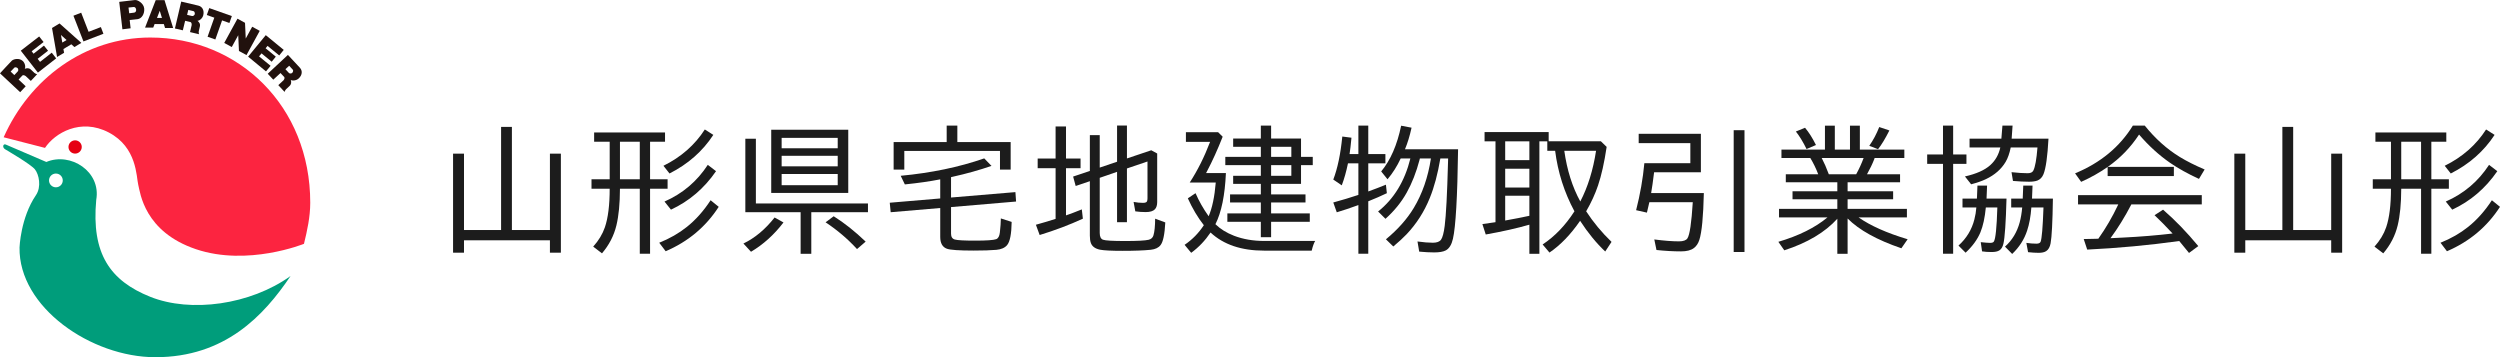 <?xml version="1.0" encoding="UTF-8"?>
<svg id="_レイヤー_2" data-name="レイヤー_2" xmlns="http://www.w3.org/2000/svg" viewBox="0 0 307.942 44">
  <g id="_レイヤー_1-2" data-name="レイヤー_1">
    <g>
      <g>
        <path d="M37.442,30.034c.395-1.62.773-3.316.773-5.063,0-11.919-8.834-20.348-19.698-20.348C10.399,4.622,3.641,9.746.45,16.908l5.092,1.309c1.198-1.818,4.38-3.719,7.851-1.901,3.509,1.837,3.388,5.454,3.636,6.446.248.992.744,5.784,7.108,7.933,6.363,2.149,13.305-.661,13.305-.661" style="fill: #fc2440;"/>
        <path d="M9.253,18.921c.452,0,.818-.366.818-.818,0-.452-.366-.818-.818-.818-.452,0-.818.366-.818.818,0,.452.366.818.818.818" style="fill: #e60012;"/>
        <polygon points="10.912 3.917 10 1.564 9.045 1.935 10.28 5.104 12.738 4.16 12.426 3.335 10.912 3.917" style="fill: #21110d;"/>
        <polygon points="4.636 7.246 5.918 6.249 5.413 5.616 4.133 6.618 3.901 6.316 5.365 5.178 4.825 4.492 2.561 6.242 4.668 8.945 6.918 7.192 6.376 6.49 4.931 7.622 4.636 7.246" style="fill: #21110d;"/>
        <polygon points="32.212 6.575 33.469 7.604 33.973 6.976 32.715 5.946 32.959 5.653 34.393 6.829 34.95 6.145 32.737 4.33 30.562 6.977 32.762 8.793 33.331 8.107 31.91 6.944 32.212 6.575" style="fill: #21110d;"/>
        <path d="M7.674,5.243l-.161-.928.685.612-.524.316ZM9.165,5.795l.854-.513-2.684-2.394-.927.557.622,3.574.863-.516-.081-.466.973-.583.381.341Z" style="fill: #21110d;"/>
        <path d="M19.338,2.208l.341-.878.27.879-.611-.001ZM20.331,3.451l.997.001L20.264.017l-1.082-.002-1.313,3.382,1.006.003.171-.44,1.135.003.15.489Z" style="fill: #21110d;"/>
        <path d="M2.196,8.789l-.43.46-.456-.433s.35-.367.44-.463c.136-.145.363-.014.421.041.058.055.14.272.024.396M4.585,9.129c-.096.013-.264-.085-.339-.143l-.426-.4c-.253-.236-.497-.209-.778-.111.105-.102.112-.636-.241-.965-.44-.411-1.14-.234-1.35-.031-.184.177-1.451,1.554-1.451,1.554l2.484,2.325.682-.732-.876-.831s.376-.409.457-.487c.08-.077.24-.062.406.054l.645.605.787-.838Z" style="fill: #21110d;"/>
        <path d="M35.587,8.984l-.429-.46.462-.425s.343.374.433.47c.136.145-.01.363-.069.418-.059.054-.281.122-.396-.002M35.062,11.33c-.006-.097.103-.258.165-.329l.427-.398c.253-.236.242-.482.163-.769.094.112.627.154.979-.175.44-.411.489-.944.141-1.316-.175-.186-1.473-1.581-1.473-1.581l-2.486,2.323.685.729.888-.818s.383.402.456.489c.071.084.045.244-.081.401l-.647.603.783.842Z" style="fill: #21110d;"/>
        <path d="M23.658,1.973l-.612-.144.147-.611s.493.12.621.15c.193.045.193.307.175.386-.019.078-.166.257-.331.218M24.527,4.215c-.059-.077-.058-.272-.045-.365l.134-.568c.079-.337-.067-.535-.292-.729.14.04.607-.22.717-.69.138-.586-.119-1.056-.615-1.172-.249-.058-2.103-.496-2.103-.496l-.776,3.313.975.226.283-1.173s.542.122.65.153c.106.03.173.177.155.378l-.203.861,1.119.264Z" style="fill: #21110d;"/>
        <path d="M16.525,1.556c-.234.027-.612.079-.612.079l-.083-.704.632-.069c.351-.041.446.649.062.694M16.615.004l-1.929.226.391,3.38,1.012-.125-.116-1.019c.266-.027.666-.068.974-.106.506-.062.878-.651.816-1.312-.062-.661-.837-1.095-1.147-1.043" style="fill: #21110d;"/>
        <polygon points="28.558 1.979 25.775 .997 25.474 1.85 26.398 2.176 25.569 4.526 26.525 4.863 27.355 2.513 28.257 2.832 28.558 1.979" style="fill: #21110d;"/>
        <polygon points="31.064 3.293 30.269 4.748 30.181 2.811 30.18 2.809 29.253 2.303 29.251 2.302 27.621 5.287 28.549 5.794 29.345 4.337 29.433 6.277 30.362 6.785 31.993 3.8 31.064 3.293" style="fill: #21110d;"/>
        <path d="M6.885,23.072c-.468,0-.848-.38-.848-.847,0-.468.38-.848.848-.848.468,0,.847.379.847.848,0,.467-.379.847-.847.847M5.707,19.952s-4.603-1.98-5-2.149c-.318-.136-.467.346-.083.579.333.202,3.182,1.859,3.678,2.479.496.62.827,2.149.124,3.181-1.896,2.788-2.019,6.435-2.019,6.435-.13,7.366,8.837,13.522,16.729,13.522,8.553,0,13.346-5.082,16.652-9.999-4.959,3.554-12.293,4.553-17.272,2.562-4.959-1.983-7.274-5.322-6.661-11.944.622-3.499-3.18-5.923-6.149-4.666" style="fill: #009d7b;"/>
      </g>
      <g>
        <path d="M63.055,28.333h4.683v-9.407h1.348v12.199h-1.348v-1.526h-10.584v1.526h-1.347v-12.199h1.347v9.407h4.569v-12.702h1.331v12.702Z" style="fill: #1c1c1c;"/>
        <path d="M80.073,17.457v4.626h2.159v1.161h-2.159v8.011h-1.266v-8.011h-2.443c-.005,1.834-.152,3.341-.438,4.521-.308,1.272-.901,2.419-1.777,3.441l-1.08-.828c.671-.747,1.15-1.539,1.437-2.378.395-1.153.593-2.738.593-4.756h-2.24v-1.161h2.24v-4.626h-1.916v-1.144h8.733v1.144h-1.842ZM78.807,17.457h-2.443v4.626h2.443v-4.626ZM81.202,29.9c1.293-.519,2.427-1.169,3.4-1.948,1.088-.866,2.064-1.961,2.93-3.287l.998.812c-1.59,2.462-3.769,4.285-6.533,5.47l-.795-1.047ZM81.721,20.42c2.17-1.071,3.869-2.562,5.097-4.472l1.047.666c-1.314,2.013-3.114,3.598-5.397,4.756l-.747-.95ZM81.851,24.827c2.229-.979,4.007-2.486,5.333-4.521l1.015.779c-1.461,2.121-3.312,3.701-5.552,4.74l-.795-.998Z" style="fill: #1c1c1c;"/>
        <path d="M91.572,29.997c1.417-.682,2.697-1.75,3.839-3.206l1.096.609c-1.152,1.51-2.486,2.713-4.001,3.612l-.934-1.015ZM93.107,25.062h13.806v1.079h-6.98v5.121h-1.315v-5.121h-6.81v-9.05h1.299v7.97ZM104.485,15.98v7.784h-9.488v-7.784h9.488ZM96.28,16.979v1.282h6.907v-1.282h-6.907ZM96.28,19.194v1.291h6.907v-1.291h-6.907ZM96.28,21.434v1.38h6.907v-1.38h-6.907ZM105.565,30.679c-1.136-1.239-2.427-2.338-3.872-3.295l.998-.747c1.304.817,2.616,1.859,3.937,3.125l-1.063.917Z" style="fill: #1c1c1c;"/>
        <path d="M117.146,25.509v3.271c0,.395.154.636.462.722.319.092,1.153.138,2.5.138,1.407,0,2.272-.06,2.597-.179.254-.097.406-.373.455-.828.076-.66.116-1.236.122-1.729l1.331.43c-.021,1.493-.211,2.448-.568,2.865-.282.33-.723.522-1.323.576-.692.059-1.621.089-2.784.089-1.796,0-2.897-.076-3.303-.227-.547-.2-.82-.685-.82-1.453v-3.563l-6.104.519-.114-1.169,6.217-.527v-2.354c-1.25.249-2.703.457-4.358.625l-.512-1.063c3.761-.352,7.191-1.066,10.291-2.143l.893.925c-1.504.519-3.087.963-4.748,1.331l-.235.057v2.508l7.93-.666.081,1.161-8.011.682ZM117.924,17.498h6.566v3.393h-1.315v-2.297h-11.785v2.297h-1.315v-3.393h6.534v-2.029h1.314v2.029Z" style="fill: #1c1c1c;"/>
        <path d="M130.024,19.527v-3.953h1.283v3.953h1.793v1.193h-1.793v5.811c.568-.195,1.217-.441,1.948-.739l.13,1.144c-1.656.763-3.431,1.434-5.324,2.013l-.463-1.266c.752-.206,1.561-.446,2.427-.722v-6.241h-2.208v-1.193h2.208ZM135.462,21.905v6.793c0,.449.133.725.398.828.287.108,1.198.162,2.735.162,1.488,0,2.451-.051,2.89-.154.309-.076.506-.254.592-.536.135-.444.206-1.131.211-2.062l1.25.463c-.076,1.466-.271,2.397-.584,2.792-.249.325-.652.517-1.209.576-.85.086-2.0.13-3.45.13-1.379,0-2.308-.046-2.784-.138-.595-.119-.974-.39-1.136-.812-.087-.233-.13-.538-.13-.917v-6.712l-1.745.592-.316-1.161,2.062-.69v-4.415h1.217v4.001l2.135-.722v-4.456h1.217v4.05l2.995-1.006.73.398v5.982c0,.39-.092.684-.276.885-.217.233-.596.349-1.136.349-.438,0-.866-.03-1.283-.089l-.211-1.161c.411.076.795.114,1.152.114.271,0,.436-.059.495-.178.043-.081.065-.208.065-.381v-4.537l-2.532.86v6.615h-1.217v-6.201l-2.135.739Z" style="fill: #1c1c1c;"/>
        <path d="M151.003,21.321c-.119,2.727-.549,4.827-1.291,6.298.606.59,1.369,1.063,2.289,1.42,1.109.427,2.354.641,3.734.641h6.266c-.151.233-.295.63-.43,1.193h-5.868c-2.797,0-4.994-.744-6.59-2.232-.671.996-1.466,1.829-2.386,2.5l-.812-.982c.952-.649,1.742-1.455,2.37-2.419-.741-.942-1.398-2.045-1.972-3.311l.95-.633c.422.974.96,1.921,1.615,2.841.438-1.017.73-2.402.876-4.156h-3.206c.963-1.477,1.799-3.146,2.508-5.008h-2.979v-1.193h3.961l.568.56c-.622,1.58-1.266,3-1.932,4.261l-.113.219h2.443ZM156.571,22.652v1.29h4.237v.998h-4.237v1.347h4.764v1.031h-4.764v1.899h-1.266v-1.899h-4.123v-1.031h4.123v-1.347h-3.791v-.998h3.791v-1.29h-3.409v-.998h3.409v-1.315h-4.375v-1.015h4.375v-1.242h-3.409v-1.015h3.409v-1.599h1.266v1.599h3.685v2.256h1.445v1.015h-1.445v2.313h-3.685ZM156.571,19.324h2.492v-1.242h-2.492v1.242ZM156.571,21.653h2.492v-1.315h-2.492v1.315Z" style="fill: #1c1c1c;"/>
        <path d="M166.235,18.975h1.087v-3.506h1.218v3.506h2.11v1.144h-2.11v3.466c.812-.297,1.537-.576,2.175-.836l.114,1.047c-.741.352-1.458.666-2.151.941-.054.022-.1.041-.138.057v6.461h-1.218v-5.998l-.178.065c-.812.298-1.64.574-2.484.828l-.43-1.209c1.093-.297,2.124-.609,3.092-.933v-3.888h-1.282c-.206,1.001-.46,1.905-.763,2.711l-1.047-.714c.525-1.358.896-3.125,1.112-5.3l1.128.146c-.081.882-.16,1.553-.235,2.013ZM176.259,19.519h-1.363l-.041.17c-.406,1.537-.934,2.884-1.583,4.042-.655,1.174-1.526,2.248-2.613,3.222l-.909-.901c1.959-1.558,3.285-3.736,3.977-6.534h-1.193c-.449.963-.99,1.818-1.624,2.565l-.779-.966c1.142-1.369,1.961-3.246,2.459-5.633l1.282.244c-.222,1.012-.492,1.899-.812,2.662h6.542c-.081,5.882-.292,9.556-.633,11.022-.162.725-.455,1.201-.876,1.428-.314.168-.793.252-1.437.252-.541,0-1.155-.032-1.842-.097l-.211-1.25c.747.103,1.38.154,1.899.154.487,0,.82-.125.999-.373.189-.26.341-.828.454-1.704.168-1.326.303-3.912.406-7.759l.016-.544h-.958c-.319,1.899-.752,3.52-1.298,4.862-.682,1.688-1.634,3.179-2.857,4.472-.422.444-.969.947-1.64,1.51l-.909-.885c1.461-1.207,2.603-2.492,3.425-3.855,1.055-1.748,1.761-3.782,2.118-6.104Z" style="fill: #1c1c1c;"/>
        <path d="M190.761,17.401h6.428l.714.69c-.292,1.948-.646,3.533-1.063,4.756-.352,1.044-.838,2.105-1.461,3.182.872,1.342,1.913,2.597,3.125,3.766l-.779,1.185c-1.104-1.044-2.134-2.305-3.092-3.782-1.168,1.694-2.427,2.998-3.774,3.912l-.844-.998c1.504-.995,2.811-2.356,3.92-4.083-1.25-2.321-2.043-4.805-2.378-7.451h-.966v-1.169h-.974v13.854h-1.234v-3.587c-1.542.444-3.333.847-5.373,1.209l-.414-1.282c.617-.081,1.155-.16,1.615-.235v-9.959h-1.347v-1.144h7.897v1.136ZM188.383,17.409h-2.979v2.313h2.979v-2.313ZM188.383,20.785h-2.979v2.313h2.979v-2.313ZM188.383,24.113h-2.979v3.052l.073-.016c1.071-.189,2.04-.379,2.906-.568v-2.467ZM192.685,18.577c.335,2.381.993,4.461,1.972,6.241.931-1.791,1.577-3.871,1.94-6.241h-3.912Z" style="fill: #1c1c1c;"/>
        <path d="M209.874,23.78c-.065,2.9-.249,4.821-.552,5.763-.146.454-.376.795-.69,1.023-.352.265-.874.398-1.566.398-.963,0-1.973-.057-3.027-.17l-.268-1.299c1.217.157,2.229.235,3.036.235.536,0,.885-.124,1.047-.373.281-.427.5-1.91.657-4.448h-5.349c-.065.325-.165.752-.3,1.282l-1.331-.3c.503-1.969.841-3.899,1.015-5.787h5.665v-2.475h-6.363v-1.144h7.662v4.732h-5.763c-.135,1.104-.257,1.959-.365,2.565h6.493ZM213.55,16.037h1.331v15.007h-1.331v-15.007Z" style="fill: #1c1c1c;"/>
        <path d="M227.582,22.449v1.112h5.608v.982h-5.608v1.185h7.305v1.047h-5.958c1.466,1.028,3.482,1.926,6.047,2.695l-.771,1.112c-2.998-1.023-5.205-2.245-6.623-3.669v4.35h-1.266v-4.318c-1.515,1.672-3.693,2.968-6.534,3.888l-.73-1.047c2.521-.747,4.54-1.75,6.055-3.011h-5.974v-1.047h7.183v-1.185h-5.519v-.982h5.519v-1.112h-6.347v-.982h3.993c-.265-.703-.59-1.372-.974-2.005h-3.555v-1.031h5.357v-2.954h1.217v2.954h1.867v-2.954h1.217v2.954h5.479v1.031h-3.66c-.016.043-.035.1-.057.171-.232.59-.527,1.201-.884,1.834h4.074v.982h-6.46ZM222.525,18.358c-.427-.871-.866-1.591-1.315-2.159l1.128-.463c.476.563.925,1.272,1.347,2.126l-1.161.495ZM225.268,21.467h3.369c.362-.66.668-1.328.917-2.005h-5.162c.297.563.59,1.231.876,2.005ZM230.252,17.961c.487-.698.896-1.469,1.226-2.313l1.25.422c-.503,1.001-.969,1.769-1.396,2.305l-1.08-.414Z" style="fill: #1c1c1c;"/>
        <path d="M239.332,19.024v-3.555h1.25v3.555h1.639v1.161h-1.639v11.071h-1.25v-11.071h-1.948v-1.161h1.948ZM246.028,25.558h-1.42c-.119,1.25-.341,2.27-.666,3.06-.368.882-.977,1.718-1.826,2.508l-.876-.877c.985-.887,1.637-1.959,1.956-3.214.125-.476.206-.969.244-1.477h-1.705v-1.096h1.777l.065-1.599h1.185l-.065,1.599h2.459c-.082,2.96-.208,4.813-.382,5.56-.092.4-.262.676-.511.828-.211.13-.525.195-.941.195-.449,0-.841-.027-1.177-.081l-.163-1.136c.541.059.925.089,1.153.089.238,0,.392-.054.462-.162.211-.314.354-1.713.43-4.196ZM250.971,18.163h-3.295c-.151.736-.362,1.331-.633,1.786-.536.898-1.345,1.604-2.427,2.118-.487.233-1.093.444-1.818.633l-.763-.966c1.396-.314,2.438-.779,3.125-1.396.627-.568,1.039-1.293,1.233-2.175h-3.79v-1.079h3.92l.13-1.615h1.25l-.114,1.615h4.537c-.119,2.202-.325,3.661-.617,4.375-.157.384-.406.644-.747.779-.254.097-.598.146-1.031.146-.579,0-1.239-.032-1.98-.097l-.179-1.079c.79.087,1.453.13,1.988.13.357,0,.59-.108.698-.325.227-.444.397-1.393.511-2.849ZM251.71,25.558h-1.494c-.081,1.098-.254,2.048-.52,2.849-.357,1.088-.971,2.045-1.842,2.873l-.885-.901c.877-.779,1.48-1.775,1.81-2.987.146-.546.249-1.158.309-1.834h-1.355v-1.096h1.42l.065-1.599h1.144l-.065,1.599h2.573c-.043,2.9-.138,4.737-.284,5.511-.086.46-.268.779-.544.958-.216.141-.525.211-.925.211-.362,0-.798-.027-1.307-.081l-.211-1.144c.438.065.852.097,1.242.097.276,0,.446-.078.511-.235.151-.357.271-1.764.357-4.22Z" style="fill: #1c1c1c;"/>
        <path d="M259.622,20.558h8.148v1.128h-8.157v-1.12c-1.006.703-2.094,1.315-3.263,1.834l-.747-1.047c3.133-1.299,5.505-3.26,7.118-5.884h1.461c1.304,1.618,2.751,2.911,4.342,3.88.844.514,1.856,1.023,3.036,1.526l-.698,1.161c-1.385-.638-2.576-1.301-3.571-1.988-1.358-.942-2.627-2.099-3.807-3.474-1.034,1.58-2.321,2.908-3.863,3.985ZM262.535,25.176c-.812,1.558-1.669,2.946-2.573,4.164l1.623-.081c2.072-.103,4.083-.268,6.03-.495-.844-.904-1.585-1.656-2.224-2.256l1.047-.682c1.472,1.272,2.919,2.768,4.342,4.488l-1.145.844c-.503-.633-.903-1.123-1.201-1.469-3.75.52-7.529.871-11.338,1.055l-.43-1.299c.411-.005.795-.013,1.152-.024l.649-.016c.925-1.304,1.734-2.692,2.427-4.164l.024-.065h-4.951v-1.144h15.242v1.144h-8.676Z" style="fill: #1c1c1c;"/>
        <path d="M282.467,28.333h4.683v-9.407h1.348v12.199h-1.348v-1.526h-10.584v1.526h-1.347v-12.199h1.347v9.407h4.569v-12.702h1.331v12.702Z" style="fill: #1c1c1c;"/>
        <path d="M299.485,17.457v4.626h2.159v1.161h-2.159v8.011h-1.266v-8.011h-2.443c-.005,1.834-.152,3.341-.438,4.521-.308,1.272-.901,2.419-1.777,3.441l-1.08-.828c.671-.747,1.15-1.539,1.437-2.378.395-1.153.593-2.738.593-4.756h-2.24v-1.161h2.24v-4.626h-1.916v-1.144h8.733v1.144h-1.842ZM298.219,17.457h-2.443v4.626h2.443v-4.626ZM300.613,29.9c1.293-.519,2.427-1.169,3.4-1.948,1.088-.866,2.064-1.961,2.93-3.287l.998.812c-1.59,2.462-3.769,4.285-6.533,5.47l-.795-1.047ZM301.132,20.42c2.17-1.071,3.869-2.562,5.097-4.472l1.047.666c-1.314,2.013-3.114,3.598-5.397,4.756l-.747-.95ZM301.262,24.827c2.229-.979,4.007-2.486,5.333-4.521l1.015.779c-1.461,2.121-3.312,3.701-5.552,4.74l-.795-.998Z" style="fill: #1c1c1c;"/>
      </g>
    </g>
  </g>
</svg>